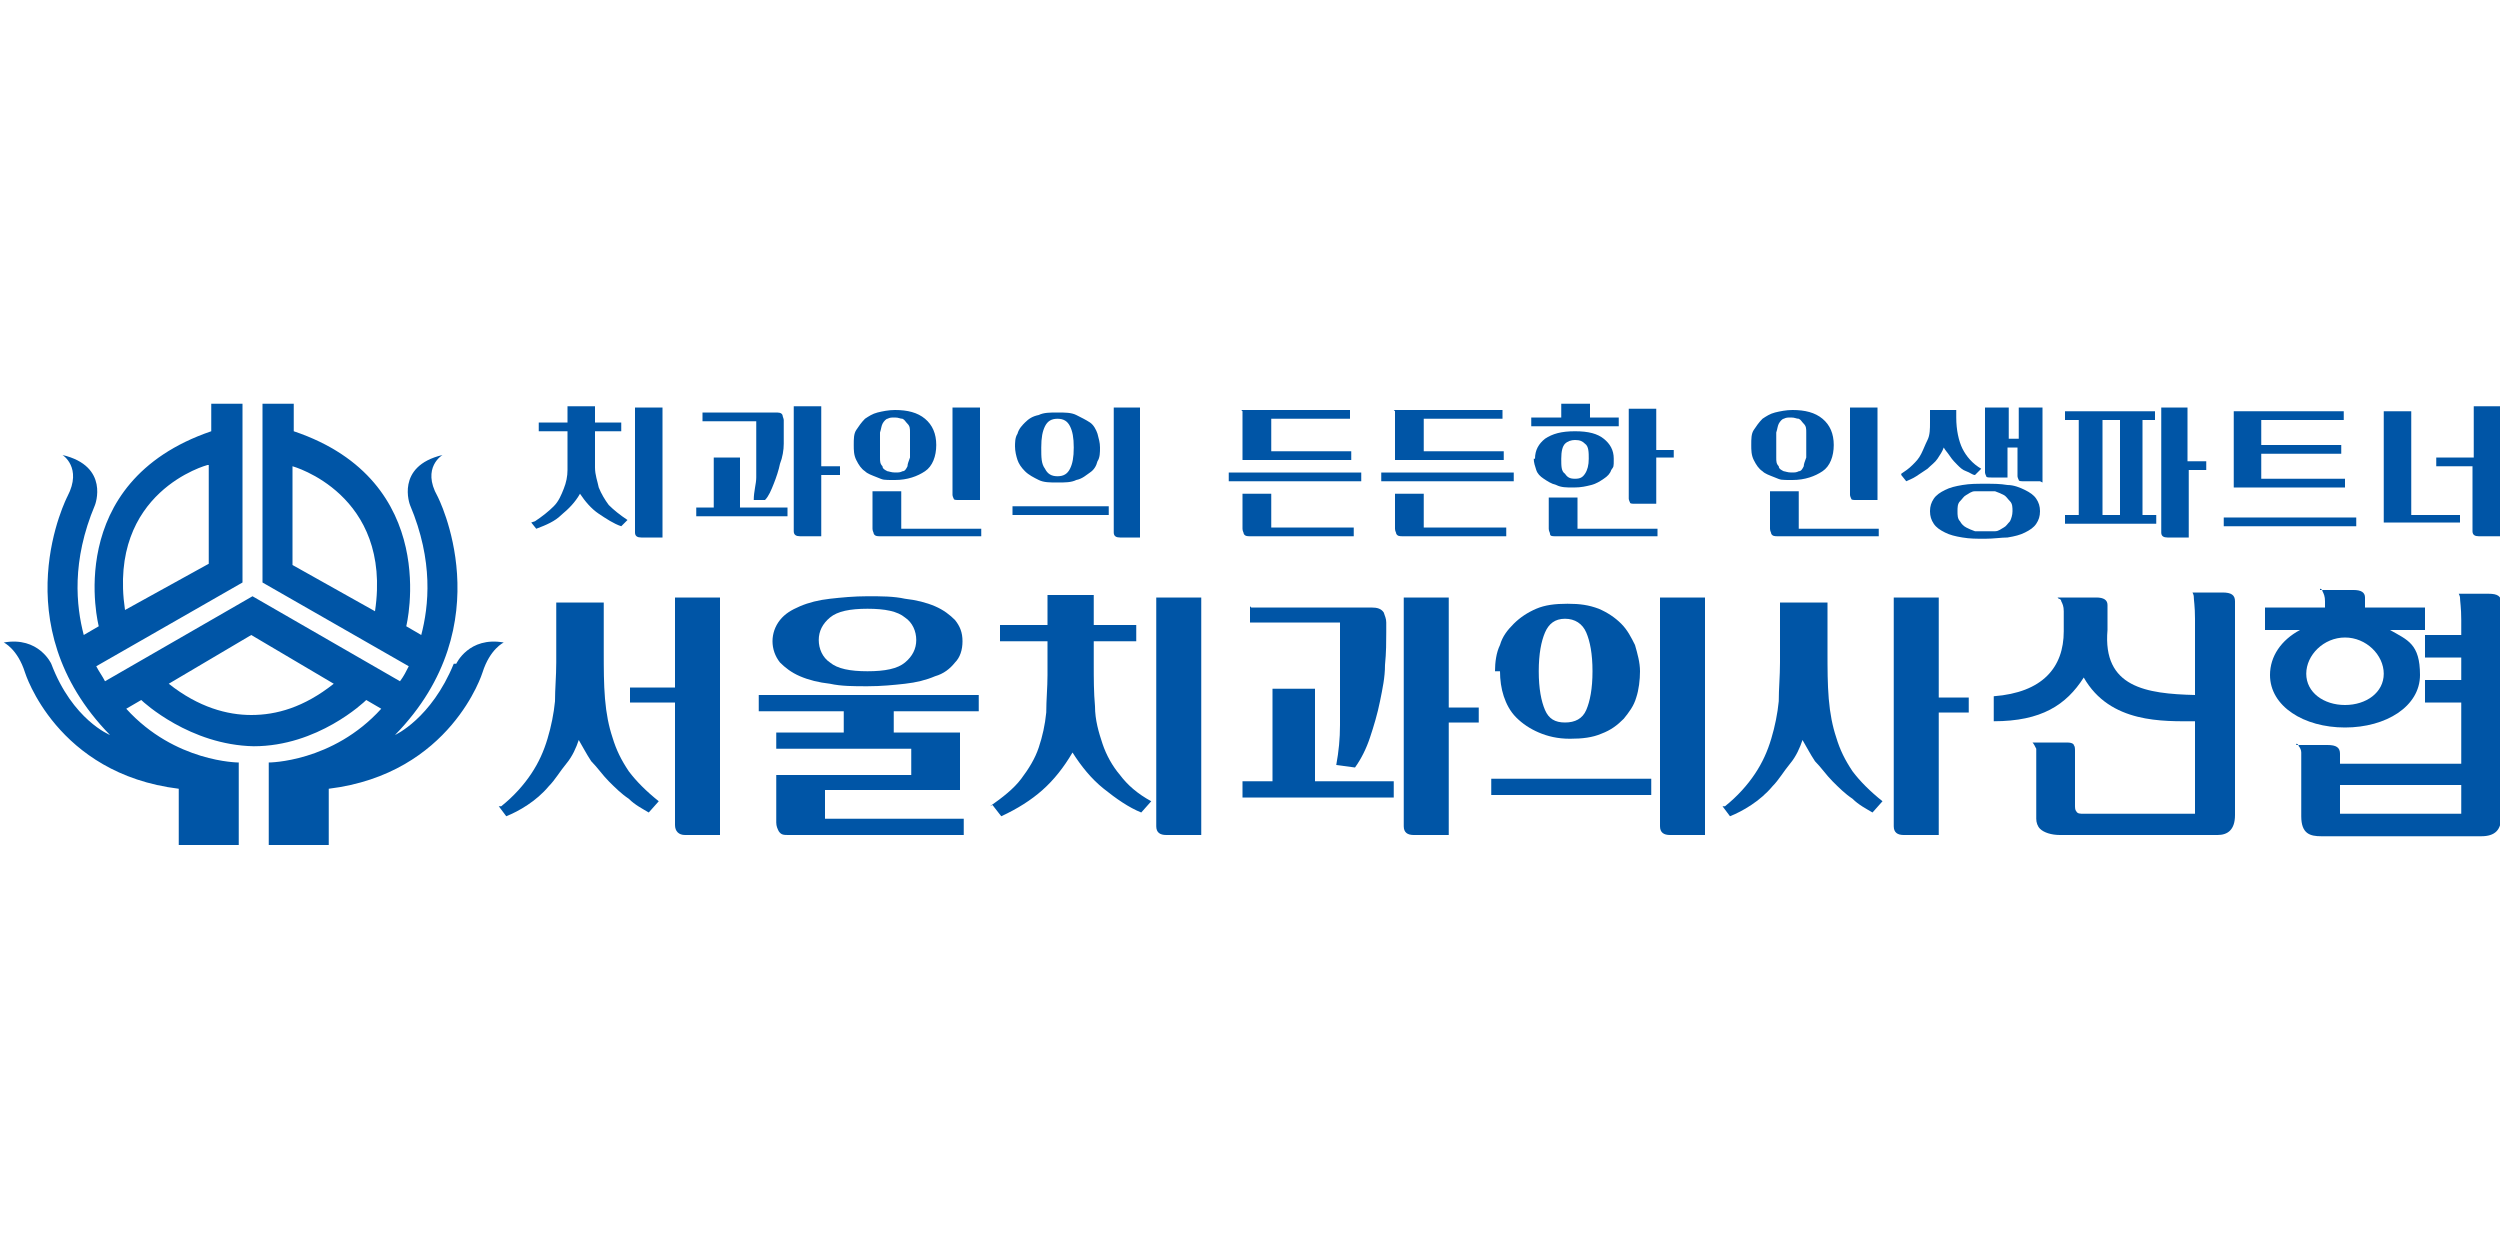 <?xml version="1.0" encoding="UTF-8"?>
<svg id="_레이어_1" data-name="레이어 1" xmlns="http://www.w3.org/2000/svg" version="1.1" viewBox="0 0 200 100">
  <defs>
    <style>
      .cls-1 {
        fill: #0055a6;
        stroke-width: 0px;
      }
    </style>
  </defs>
  <path class="cls-1" d="M36.3,53.1c-1.8,4.4-4.7,5.7-4.7,5.7,8.7-8.9,3.4-19.1,3.4-19.1-1.3-2.3.4-3.3.4-3.3-3.8.9-2.6,4-2.6,4,1.9,4.5,1.5,8.1.9,10.4l-1.2-.7h0s2.9-11.6-9-15.6v-2.2h-2.5v14.3l11.7,6.7c-.2.4-.4.8-.7,1.2l-11.8-6.8-11.8,6.8c-.2-.4-.5-.8-.7-1.2l11.7-6.7v-14.3h-2.5v2.2c-12,4.1-9,15.6-9,15.6h0s-1.2.7-1.2.7c-.6-2.3-1-5.9.9-10.4,0,0,1.2-3.1-2.6-4,0,0,1.6,1,.4,3.3,0,0-5.3,10.2,3.4,19.1,0,0-3-1.2-4.7-5.7,0,0-1-2.2-3.8-1.7,0,0,1.1.5,1.7,2.4,0,0,2.5,8.1,12.3,9.3v4.5h4.8v-6.6s-5.1,0-9-4.3l1.2-.7c.2.2,3.9,3.6,9,3.7h0s0,0,0,0c0,0,0,0,0,0h0c5.1,0,8.8-3.5,9-3.7l1.2.7c-3.9,4.3-9,4.3-9,4.3v6.6h4.8v-4.5c9.8-1.2,12.3-9.3,12.3-9.3.6-1.9,1.7-2.4,1.7-2.4-2.8-.5-3.8,1.7-3.8,1.7ZM30,48.9h0s-6.6-3.7-6.6-3.7v-7.9s0,0,0,0c0,0,8,2.2,6.6,11.6ZM16.7,37.2h0v7.9s-6.7,3.7-6.7,3.7h0c-1.4-9.5,6.6-11.6,6.6-11.6ZM20.1,50.8l6.6,3.9h0s0,0,0,0c-2.4,1.9-4.6,2.5-6.6,2.5-1.9,0-4.2-.6-6.6-2.5h0s0,0,0,0l6.6-3.9h0Z"/>
  <g>
    <g>
      <path class="cls-1" d="M183.7,59.5c.1,0,.2.1.2.2.1.1.2.3.2.5v5.1c0,1.4.7,1.6,1.6,1.6h12.8c1.1,0,1.6-.5,1.6-1.6v-17.1c0-.5-.3-.7-1-.7h-2.4c0,0,.1.2.1.3,0,.3.1.8.1,1.8v1.2h-2.9v1.8h2.9v1.8h-2.9v1.8h2.9v4.9h-9.7v-.8c0-.5-.3-.7-1-.7h-2.5ZM196.9,65.1h-9.7v-2.3h9.7v2.3Z"/>
      <path class="cls-1" d="M185.6,47.1c.1,0,.2.1.2.2.1.2.2.4.2.8v.5h-4.8v1.8h2.8c-1.5.8-2.4,2.1-2.4,3.6,0,2.5,2.7,4.2,6,4.2s6-1.7,6-4.2-1-2.8-2.4-3.6h2.8v-1.8h-4.8v-.8c0-.4-.3-.6-.9-.6h-2.7ZM187.6,56.4c-1.7,0-3.1-1-3.1-2.5s1.4-2.9,3.1-2.9,3.1,1.4,3.1,2.9-1.4,2.5-3.1,2.5Z"/>
    </g>
    <path class="cls-1" d="M164.7,47.9c.1,0,.2.1.2.2.1.2.2.4.2.8v1.6c0,2.9-1.7,4.9-5.6,5.2v2c3.8,0,5.8-1.3,7.2-3.5,2.1,3.7,6.4,3.5,8.9,3.5v7.4h-8.9c-.3,0-.5,0-.6-.2-.1-.1-.1-.3-.1-.5v-4.3c0-.2,0-.4-.1-.5,0-.1-.2-.2-.5-.2h-2.8c.1.1.2.3.3.5,0,.2,0,.4,0,.6v5c0,.3.1.6.3.8.3.3.9.5,1.6.5h12.6c.8,0,1.4-.4,1.4-1.6v-17.1c0-.5-.3-.7-1-.7h-2.4c0,0,.1.2.1.3,0,.3.1.8.1,1.8v6.1c-3.9-.1-7.4-.6-7-5.2v-2c0-.4-.3-.6-.9-.6h-3.1Z"/>
  </g>
  <g>
    <path class="cls-1" d="M40.1,64.5c1-.8,1.8-1.7,2.4-2.6.6-.9,1-1.8,1.3-2.8.3-1,.5-2,.6-3,0-1,.1-2,.1-3.1v-4.8h3.8v3.9c0,1.4,0,2.6.1,3.8s.3,2.2.6,3.1c.3,1,.7,1.8,1.3,2.7.6.8,1.4,1.6,2.4,2.4l-.8.9c-.5-.3-1.1-.6-1.6-1.1-.6-.4-1.1-.9-1.6-1.4-.5-.5-.9-1.1-1.4-1.6-.4-.6-.7-1.2-1-1.7-.2.6-.5,1.3-1,1.9s-.9,1.3-1.4,1.8c-.5.6-1.1,1.1-1.7,1.5-.6.4-1.2.7-1.7.9l-.6-.8ZM50.4,55h3.6v-7.2h3.6v19h-2.8c-.5,0-.8-.3-.8-.8v-9.8h-3.6v-1.3Z"/>
    <path class="cls-1" d="M67.5,58.6v-1.7h-6.8v-1.3h17.6v1.3h-6.8v1.7h5.3v4.6h-10.8v2.3h11.1v1.3h-14c-.4,0-.6,0-.8-.3-.1-.2-.2-.4-.2-.7v-3.8h10.8v-2.1h-10.8v-1.3h5.3ZM69.4,54.9c-1.1,0-2.1,0-3-.2-.9-.1-1.7-.3-2.4-.6-.7-.3-1.2-.7-1.6-1.1-.4-.5-.6-1.1-.6-1.7s.2-1.2.6-1.7c.4-.5.9-.8,1.6-1.1s1.5-.5,2.4-.6c.9-.1,1.9-.2,3-.2s2.1,0,3,.2c.9.1,1.7.3,2.4.6.7.3,1.2.7,1.6,1.1.4.5.6,1,.6,1.7s-.2,1.3-.6,1.7c-.4.5-.9.9-1.6,1.1-.7.3-1.5.5-2.4.6-.9.1-1.9.2-3,.2ZM69.4,53.7c1.4,0,2.4-.2,3-.7.6-.5.9-1.1.9-1.8s-.3-1.4-.9-1.8c-.6-.5-1.6-.7-3-.7s-2.4.2-3,.7c-.6.5-.9,1.1-.9,1.8s.3,1.4.9,1.8c.6.5,1.6.7,3,.7Z"/>
    <path class="cls-1" d="M79.2,64.5c1-.7,1.9-1.4,2.5-2.2.6-.8,1.1-1.6,1.4-2.5.3-.9.5-1.8.6-2.8,0-1,.1-2,.1-3v-2.7h-3.8v-1.3h3.8v-2.4h3.7v2.4h3.4v1.3h-3.4v1.8c0,1.2,0,2.3.1,3.4,0,1.1.3,2.1.6,3,.3.9.8,1.8,1.4,2.5.6.8,1.4,1.5,2.5,2.1l-.8.9c-1-.4-2-1.1-3-1.9-1-.8-1.8-1.8-2.5-2.9-.7,1.2-1.5,2.2-2.4,3-.9.8-2,1.5-3.3,2.1l-.7-.9ZM96.1,66.8h-2.8c-.5,0-.8-.2-.8-.7v-18.3h3.6v19Z"/>
    <path class="cls-1" d="M111.5,63.8h-12.1v-1.3h2.4v-7.4h3.4v7.4h6.3v1.3ZM100.1,48.6h9.6c.5,0,.8.1,1,.4.1.3.2.5.2.8v.8c0,.7,0,1.6-.1,2.6,0,1-.2,1.9-.4,2.9s-.5,2-.8,2.9c-.3.9-.7,1.7-1.2,2.4l-1.5-.2c.2-1.1.3-2.1.3-3.2,0-1.1,0-2.3,0-3.5v-4.7h-7.2v-1.3ZM118.3,57.8h-2.4v9h-2.8c-.5,0-.8-.2-.8-.7v-18.3h3.6v8.8h2.4v1.3Z"/>
    <path class="cls-1" d="M132.1,63.6h-12.8v-1.3h12.8v1.3ZM119.6,53.7c0-.7.1-1.5.4-2.1.2-.7.6-1.2,1.1-1.7.5-.5,1.1-.9,1.8-1.2.7-.3,1.5-.4,2.5-.4s1.7.1,2.5.4c.7.3,1.3.7,1.8,1.2.5.5.8,1.1,1.1,1.7.2.7.4,1.4.4,2.1s-.1,1.5-.3,2.1c-.2.7-.6,1.2-1,1.7-.5.5-1,.9-1.8,1.2-.7.3-1.5.4-2.5.4s-1.8-.2-2.5-.5c-.7-.3-1.3-.7-1.8-1.2-.5-.5-.8-1.1-1-1.7s-.3-1.3-.3-2ZM125.2,49.5c-.8,0-1.3.4-1.6,1.1-.3.7-.5,1.7-.5,3.1s.2,2.4.5,3.1c.3.7.8,1,1.6,1s1.4-.3,1.7-1c.3-.7.5-1.7.5-3.1s-.2-2.4-.5-3.1c-.3-.7-.9-1.1-1.7-1.1ZM133.6,66.8c-.5,0-.8-.2-.8-.7v-18.3h3.6v19h-2.8Z"/>
    <path class="cls-1" d="M138,64.5c1-.8,1.8-1.7,2.4-2.6.6-.9,1-1.8,1.3-2.8.3-1,.5-2,.6-3,0-1,.1-2,.1-3.1v-4.8h3.8v3.9c0,1.4,0,2.6.1,3.8s.3,2.2.6,3.1c.3,1,.7,1.8,1.3,2.7.6.8,1.4,1.6,2.4,2.4l-.8.9c-.5-.3-1.1-.6-1.6-1.1-.6-.4-1.1-.9-1.6-1.4-.5-.5-.9-1.1-1.4-1.6-.4-.6-.7-1.2-1-1.7-.2.6-.5,1.3-1,1.9s-.9,1.3-1.4,1.8c-.5.6-1.1,1.1-1.7,1.5-.6.4-1.2.7-1.7.9l-.6-.8ZM157.5,57h-2.4v9.8h-2.8c-.5,0-.8-.2-.8-.7v-18.3h3.6v8h2.4v1.3Z"/>
  </g>
  <g>
    <path class="cls-1" d="M42.8,41.7c.6-.4,1.1-.8,1.5-1.2.4-.4.6-.9.8-1.4s.3-1,.3-1.5,0-1.1,0-1.6v-1.5h-2.3v-.7h2.3v-1.3h2.2v1.3h2.1v.7h-2.1v1c0,.7,0,1.3,0,1.9,0,.6.2,1.1.3,1.6.2.5.5,1,.8,1.4.4.4.9.8,1.5,1.2l-.5.5c-.6-.2-1.2-.6-1.8-1s-1.1-1-1.5-1.6c-.4.7-.9,1.2-1.5,1.7-.5.5-1.2.8-2,1.1l-.4-.5ZM53,43h-1.7c-.3,0-.5-.1-.5-.4v-10h2.2v10.4Z"/>
    <path class="cls-1" d="M63,41.3h-7.3v-.7h1.4v-4h2.1v4h3.8v.7ZM56.2,33h5.8c.3,0,.5,0,.6.2,0,.1.1.3.1.4v.5c0,.4,0,.9,0,1.4,0,.5-.1,1.1-.3,1.6-.1.5-.3,1.1-.5,1.6s-.4,1-.7,1.3h-.9c0-.7.2-1.3.2-1.8,0-.6,0-1.2,0-1.9v-2.6h-4.3v-.7ZM67.2,38h-1.5v4.9h-1.7c-.3,0-.5-.1-.5-.4v-10h2.2v4.8h1.5v.7Z"/>
    <path class="cls-1" d="M68.3,35.6c0-.5,0-.9.2-1.2s.4-.6.7-.9c.3-.2.6-.4,1-.5s.9-.2,1.4-.2c1,0,1.8.2,2.4.7s.9,1.2.9,2.1-.3,1.7-.9,2.1-1.4.7-2.4.7-.9,0-1.4-.2-.8-.3-1-.5c-.3-.2-.5-.5-.7-.9s-.2-.8-.2-1.2ZM72.2,42.3h6.3v.6h-8.1c-.2,0-.4,0-.5-.2,0-.1-.1-.2-.1-.4v-3h2.3v3ZM72.8,35.6c0-.4,0-.7,0-1,0-.3,0-.5-.2-.7s-.2-.3-.4-.4c-.2,0-.3-.1-.6-.1s-.4,0-.6.1c-.1,0-.3.2-.4.4s-.1.4-.2.7c0,.3,0,.6,0,1s0,.7,0,1c0,.3,0,.5.2.7,0,.2.2.3.4.4.1,0,.3.1.6.1s.4,0,.6-.1c.2,0,.3-.2.4-.4,0-.2.1-.4.2-.7,0-.3,0-.6,0-1ZM78.4,40h-1.7c-.2,0-.4,0-.4-.1,0,0-.1-.2-.1-.3v-7h2.2v7.5Z"/>
    <path class="cls-1" d="M88.7,41.2h-7.7v-.7h7.7v.7ZM81.2,35.8c0-.4,0-.8.2-1.1.1-.4.4-.7.6-.9.3-.3.6-.5,1.1-.6.4-.2.9-.2,1.5-.2s1.1,0,1.5.2c.4.2.8.4,1.1.6s.5.6.6.9c.1.4.2.7.2,1.1s0,.8-.2,1.1c-.1.4-.3.7-.6.9s-.6.5-1.1.6c-.4.2-.9.2-1.5.2s-1.1,0-1.5-.2-.8-.4-1.1-.7c-.3-.3-.5-.6-.6-.9s-.2-.7-.2-1.1ZM84.6,33.5c-.5,0-.8.2-1,.6s-.3.9-.3,1.7,0,1.3.3,1.7c.2.4.5.6,1,.6s.8-.2,1-.6c.2-.4.3-.9.3-1.7s-.1-1.3-.3-1.7-.5-.6-1-.6ZM89.6,43c-.3,0-.5-.1-.5-.4v-10h2.1v10.4h-1.7Z"/>
    <path class="cls-1" d="M108.9,38.5h-10.6v-.7h10.6v.7ZM99.3,32.8h8.7v.7h-6.3v2.6h6.4v.7h-8.7v-3.9ZM101.7,42.2h6.6v.7h-8.3c-.2,0-.4,0-.5-.2,0-.1-.1-.2-.1-.4v-2.8h2.3v2.6Z"/>
    <path class="cls-1" d="M121.1,38.5h-10.6v-.7h10.6v.7ZM111.5,32.8h8.7v.7h-6.3v2.6h6.4v.7h-8.7v-3.9ZM113.9,42.2h6.6v.7h-8.3c-.2,0-.4,0-.5-.2,0-.1-.1-.2-.1-.4v-2.8h2.3v2.6Z"/>
    <path class="cls-1" d="M122.5,34.1v-.7h2.4v-1.1h2.3v1.1h2.3v.7h-7ZM122.8,36.7c0-.7.3-1.2.8-1.6.6-.4,1.3-.6,2.4-.6s1.8.2,2.3.6c.5.4.8.9.8,1.6s0,.6-.2.9c-.1.3-.3.5-.6.7-.3.2-.6.4-1,.5-.4.1-.8.2-1.4.2s-1,0-1.4-.2c-.4-.1-.7-.3-1-.5-.3-.2-.5-.4-.6-.7-.1-.3-.2-.6-.2-.9ZM126.2,42.3h6.4v.6h-8.2c-.2,0-.4,0-.4-.2,0-.1-.1-.2-.1-.4v-2.5h2.3v2.5ZM126,35.2c-.3,0-.6.1-.8.3-.2.2-.3.6-.3,1.2s0,1,.3,1.2c.2.3.4.4.8.4s.6-.1.8-.4c.2-.3.3-.7.3-1.2s0-1-.3-1.2c-.2-.2-.4-.3-.8-.3ZM132.5,36h1.4v.6h-1.4v3.7h-1.7c-.2,0-.4,0-.4-.1,0,0-.1-.2-.1-.3v-7.2h2.2v3.4Z"/>
    <path class="cls-1" d="M140.1,35.6c0-.5,0-.9.2-1.2s.4-.6.7-.9c.3-.2.6-.4,1-.5s.9-.2,1.4-.2c1,0,1.8.2,2.4.7s.9,1.2.9,2.1-.3,1.7-.9,2.1-1.4.7-2.4.7-.9,0-1.4-.2-.8-.3-1-.5c-.3-.2-.5-.5-.7-.9s-.2-.8-.2-1.2ZM144,42.3h6.3v.6h-8.1c-.2,0-.4,0-.5-.2,0-.1-.1-.2-.1-.4v-3h2.3v3ZM144.5,35.6c0-.4,0-.7,0-1,0-.3,0-.5-.2-.7s-.2-.3-.4-.4c-.2,0-.3-.1-.6-.1s-.4,0-.6.1c-.1,0-.3.2-.4.4s-.1.4-.2.7c0,.3,0,.6,0,1s0,.7,0,1c0,.3,0,.5.2.7,0,.2.2.3.4.4.1,0,.3.1.6.1s.4,0,.6-.1c.2,0,.3-.2.4-.4,0-.2.1-.4.2-.7,0-.3,0-.6,0-1ZM150.2,40h-1.7c-.2,0-.4,0-.4-.1,0,0-.1-.2-.1-.3v-7h2.2v7.5Z"/>
    <path class="cls-1" d="M152.1,37.9c.3-.2.6-.4.9-.7.3-.3.5-.5.7-.9s.3-.7.5-1.1.2-.9.2-1.4v-1h2.1v.6c0,1,.2,1.9.5,2.5.3.6.8,1.2,1.5,1.6l-.5.5c-.2,0-.4-.2-.7-.3s-.5-.3-.7-.5c-.2-.2-.4-.4-.6-.7s-.4-.5-.5-.7c-.1.3-.3.6-.5.9-.2.3-.5.5-.8.8-.3.2-.6.4-.9.6s-.6.3-.8.4l-.4-.5ZM154.4,40.9c0-.4.1-.7.3-1,.2-.3.5-.5.9-.7.4-.2.8-.3,1.4-.4s1.1-.1,1.8-.1,1.2,0,1.8.1c.5,0,1,.2,1.4.4.4.2.7.4.9.7.2.3.3.6.3,1s-.1.7-.3,1c-.2.3-.5.5-.9.7-.4.2-.8.3-1.4.4-.5,0-1.1.1-1.8.1s-1.2,0-1.8-.1-1-.2-1.4-.4c-.4-.2-.7-.4-.9-.7-.2-.3-.3-.6-.3-1ZM156.6,40.9c0,.3,0,.6.2.8.1.2.3.4.5.5.2.1.4.2.7.3.3,0,.5,0,.8,0s.6,0,.8,0c.3,0,.5-.2.7-.3.2-.1.3-.3.5-.5.1-.2.2-.5.2-.8s0-.6-.2-.8-.3-.4-.5-.5c-.2-.1-.4-.2-.7-.3-.3,0-.5,0-.8,0s-.6,0-.8,0c-.3,0-.5.2-.7.3-.2.1-.3.3-.5.5s-.2.5-.2.8ZM163.2,38.5h-1.3c-.2,0-.4,0-.4-.1,0,0-.1-.2-.1-.3v-2.3h-.8v2.4h-1.3c-.2,0-.4,0-.4-.1,0,0-.1-.2-.1-.3v-5.2h1.9v2.5h.8v-2.5h1.9v6Z"/>
    <path class="cls-1" d="M172.4,32.9v.7h-1v7.6h1.1v.7h-7.3v-.7h1.1v-7.6h-1.1v-.7h7.2ZM168.2,33.6v7.6h1.4v-7.6h-1.4ZM176.6,37.6h-1.5v5.4h-1.7c-.3,0-.5-.1-.5-.4v-10h2.1v4.3h1.5v.7Z"/>
    <path class="cls-1" d="M188.5,42.1h-10.6v-.7h10.6v.7ZM178.7,32.9h8.8v.7h-6.6v2h6.4v.7h-6.4v2h6.7v.7h-8.9v-6.1Z"/>
    <path class="cls-1" d="M196.8,41.8h-6.1v-8.9h2.2v8.3h3.9v.7ZM195,36.6h2.9v-4.1h2.1v10.4h-1.7c-.3,0-.5-.1-.5-.4v-5.2h-2.9v-.7Z"/>
  </g>
</svg>
